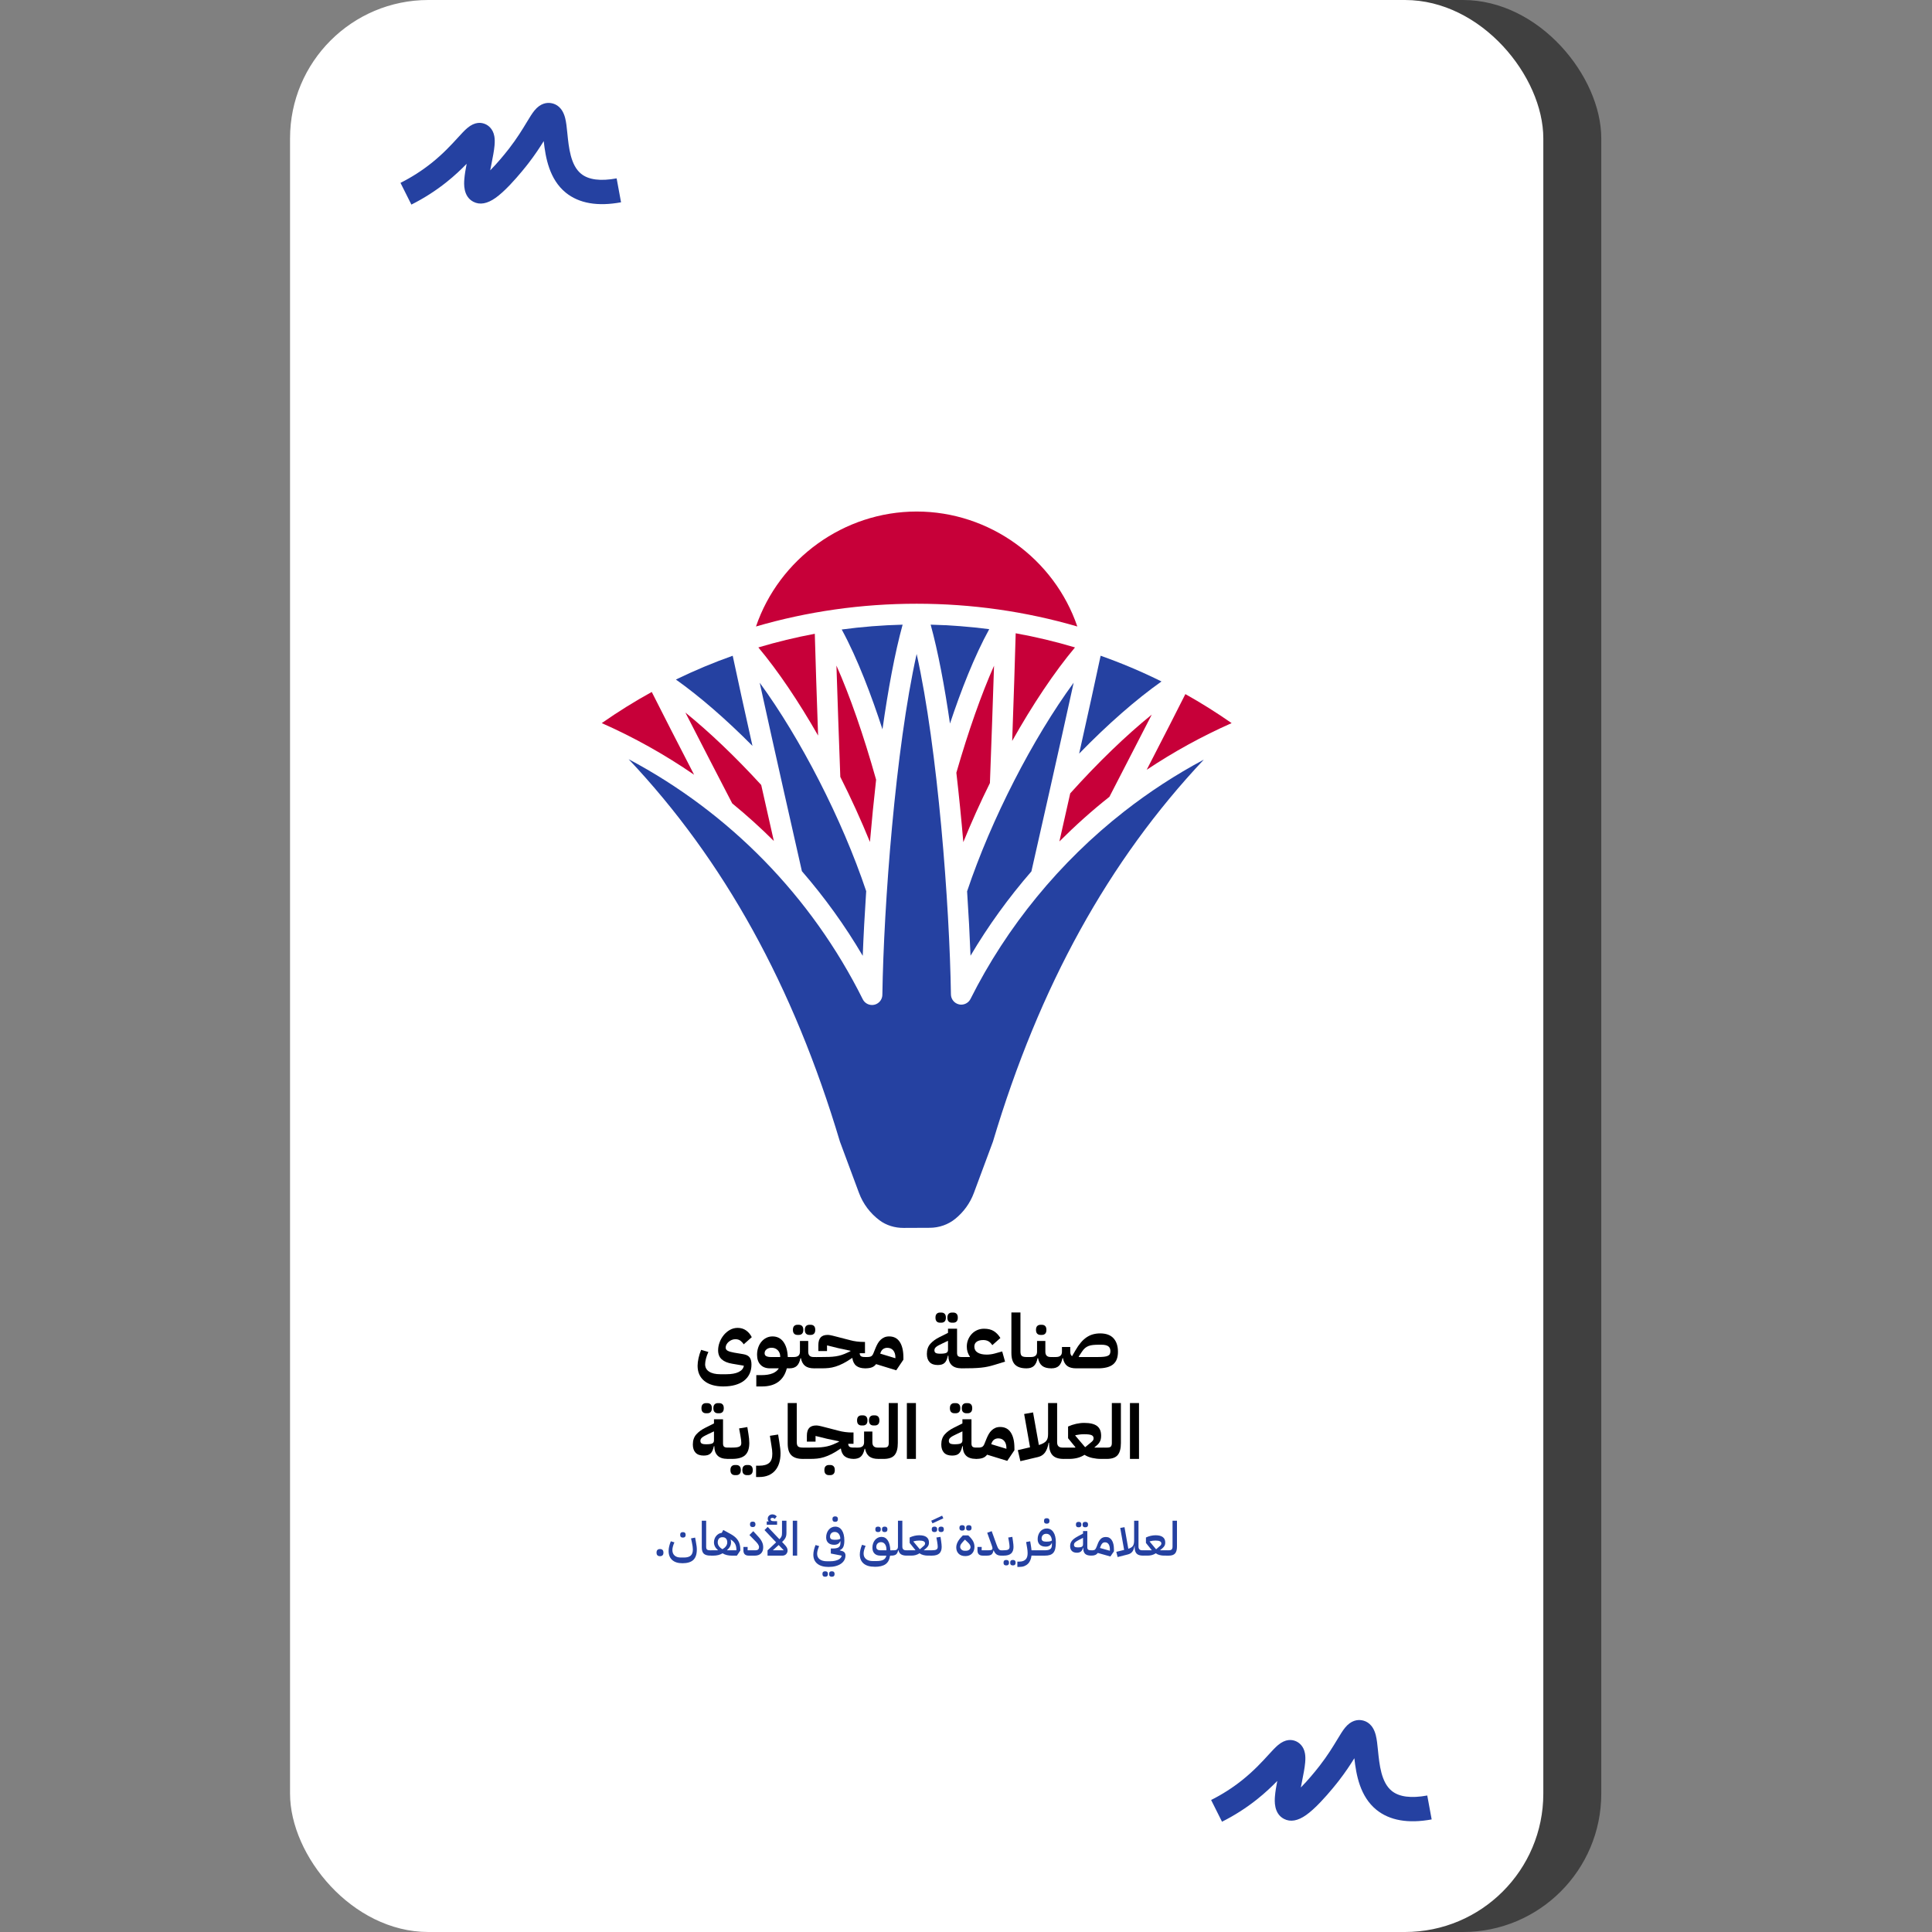 <svg xmlns="http://www.w3.org/2000/svg" viewBox="0 0 1024 1024"><rect x="0" y="0" width="1024" height="1024" fill="#808080" stroke="none"/><defs><style>      .cls-1 {        fill: #fff;      }      .cls-2 {        mix-blend-mode: overlay;        opacity: .5;      }      .cls-3 {        isolation: isolate;      }      .cls-4 {        fill: #c70039;      }      .cls-5 {        fill: #2541a1;      }    </style></defs><g class="cls-3"><g id="_5" data-name="5"><g><g class="cls-2"><rect x="184.45" width="664.26" height="1024" rx="73.32" ry="73.32"></rect></g><rect class="cls-1" x="153.73" width="664.26" height="1024" rx="73.32" ry="73.32"></rect></g><g><path d="M383.38,734.85c-2.13,0-4.05-.25-5.74-.74-1.69-.49-3.13-1.21-4.3-2.16-1.17-.95-2.07-2.09-2.68-3.44-.61-1.35-.92-2.89-.92-4.62,0-1.2.17-2.55.5-4.06.33-1.51.79-2.97,1.38-4.38l3.84,1.12c-.53,1.15-.95,2.31-1.26,3.48-.31,1.17-.46,2.19-.46,3.04,0,1.68.71,2.98,2.12,3.9,1.41.92,3.39,1.38,5.92,1.38h3.2c2.75,0,4.93-.39,6.54-1.18,1.61-.79,2.53-1.9,2.74-3.34l-6.12-1.04c-2.45-.4-4.32-1.17-5.6-2.32-1.28-1.15-1.92-2.75-1.92-4.8,0-1.36.25-2.74.76-4.14.51-1.4,1.22-2.67,2.14-3.82.92-1.15,2.01-2.09,3.28-2.82,1.27-.73,2.66-1.1,4.18-1.1,1.68,0,3.15.44,4.42,1.32,1.27.88,2.29,2.08,3.06,3.6l-4.28,3.8c-.4-.69-.96-1.32-1.68-1.88-.72-.56-1.63-.84-2.72-.84-.67,0-1.31.13-1.92.38-.61.25-1.16.59-1.64,1-.48.41-.87.89-1.16,1.42-.29.53-.44,1.08-.44,1.64,0,.75.37,1.31,1.1,1.7.73.39,1.86.71,3.38.98l5,.84c1.52.27,2.6.83,3.24,1.7.64.87.96,2.13.96,3.78,0,1.84-.34,3.48-1.02,4.92s-1.66,2.65-2.94,3.64c-1.28.99-2.84,1.74-4.68,2.26-1.84.52-3.93.78-6.28.78Z"></path><path d="M400.86,728.85h2.56c2.53,0,4.57-.32,6.1-.96,1.53-.64,2.62-1.52,3.26-2.64h-4.64c-2.16,0-3.85-.63-5.06-1.9-1.21-1.27-1.82-3.03-1.82-5.3,0-1.39.21-2.67.62-3.86.41-1.19.99-2.21,1.72-3.08.73-.87,1.6-1.54,2.6-2.04s2.09-.74,3.26-.74c2.43,0,4.35.96,5.76,2.88,1.41,1.92,2.19,4.6,2.32,8.04h2.04v4.8l-1.2,1.2h-1.36c-.75,3.07-2.22,5.43-4.42,7.1-2.2,1.67-5.13,2.5-8.78,2.5h-2.96v-6ZM405.26,717.25c0,.72.29,1.23.88,1.54.59.31,1.39.46,2.4.46h5v-.12c0-1.44-.43-2.6-1.3-3.48-.87-.88-1.97-1.32-3.3-1.32-1.04,0-1.91.27-2.62.82-.71.55-1.06,1.25-1.06,2.1Z"></path><path d="M418.38,720.45l1.2-1.2h1.2c2.13,0,3.2-.93,3.2-2.8v-5.72h4.4v5.72c0,1.87.93,2.8,2.8,2.8h1.6v4.8l-1.2,1.2c-2.13,0-3.75-.43-4.86-1.3-1.11-.87-1.85-2.23-2.22-4.1h-.24c-.37,1.87-1.01,3.23-1.92,4.1-.91.87-2.23,1.3-3.96,1.3v-4.8ZM422.62,707.53c-.69,0-1.26-.21-1.7-.64-.44-.43-.66-1.11-.66-2.04s.22-1.61.66-2.04c.44-.43,1.01-.64,1.7-.64h.8c.69,0,1.26.21,1.7.64.44.43.66,1.11.66,2.04s-.22,1.61-.66,2.04c-.44.43-1.01.64-1.7.64h-.8ZM428.94,707.53c-.69,0-1.26-.21-1.7-.64-.44-.43-.66-1.11-.66-2.04s.22-1.61.66-2.04c.44-.43,1.01-.64,1.7-.64h.8c.69,0,1.26.21,1.7.64.44.43.66,1.11.66,2.04s-.22,1.61-.66,2.04c-.44.43-1.01.64-1.7.64h-.8Z"></path><path d="M431.58,720.45l1.2-1.2h2.76c1.49,0,2.83-.02,4.02-.06,1.19-.04,2.31-.14,3.38-.3,1.07-.16,2.11-.4,3.12-.72,1.01-.32,2.09-.76,3.24-1.32l1.48-.72v-.2l-6.4-1.36-6.04-1.48v3h-4.6v-3.08c0-1.89.41-3.28,1.22-4.16.81-.88,2.06-1.32,3.74-1.32.21,0,.43.01.66.04.23.03.49.07.8.12.31.05.67.13,1.1.24.43.11.96.24,1.6.4l7.72,2c1.07.29,2.21.52,3.44.68,1.23.16,2.44.24,3.64.24h.8v6h-2.8c.03.75.25,1.27.66,1.56.41.29,1.13.44,2.14.44h1.2v4.8l-1.2,1.2c-2-.03-3.55-.49-4.66-1.38-1.11-.89-1.79-2.29-2.06-4.18l-.16.12c-1.76,1.2-3.34,2.15-4.74,2.86-1.4.71-2.73,1.25-3.98,1.64-1.25.39-2.47.64-3.64.76-1.17.12-2.4.18-3.68.18h-3.96v-4.8Z"></path><path d="M464.34,723.01c-.61.83-1.38,1.41-2.3,1.74-.92.33-2.11.5-3.58.5v-4.8l1.2-1.2c.99,0,1.71-.15,2.16-.44.45-.29.83-.81,1.12-1.56l1.12-2.76c.35-.85.73-1.65,1.16-2.4.43-.75.93-1.4,1.52-1.96.59-.56,1.25-1,1.98-1.32.73-.32,1.58-.48,2.54-.48,2.51,0,4.39.99,5.66,2.96s1.9,4.71,1.9,8.2v1.16l-3.8,5.64-10.68-3.28ZM466.54,717.45l8.04,2.44v-.4c0-1.6-.39-2.85-1.16-3.76s-1.83-1.36-3.16-1.36c-.85,0-1.59.23-2.22.68-.63.45-1.1,1.17-1.42,2.16l-.08.24Z"></path><path d="M509.66,725.25c-2.43-.03-4.2-.62-5.32-1.78-1.12-1.16-1.68-2.75-1.68-4.78v-.2h-.24c-.21.93-.46,1.72-.74,2.36-.28.64-.63,1.15-1.06,1.54-.43.39-.93.67-1.52.84-.59.17-1.28.26-2.08.26-1.92,0-3.36-.51-4.32-1.54s-1.44-2.47-1.44-4.34c0-2.19.61-3.97,1.82-5.34,1.21-1.37,2.85-2.57,4.9-3.58l4.48-2.24v-2.2h4.8v12.84c0,.8.18,1.36.54,1.68.36.32.98.48,1.86.48h1.2v4.8l-1.2,1.2ZM498.34,717.49c1.55,0,2.62-.15,3.22-.44.6-.29.9-.83.9-1.6v-4.8l-2.96,1.4c-.72.35-1.34.65-1.86.92-.52.27-.96.54-1.32.82-.36.28-.63.57-.8.86-.17.29-.26.63-.26,1,0,.67.22,1.14.66,1.42.44.28,1.25.42,2.42.42ZM498.18,701.05c-.69,0-1.26-.21-1.7-.64-.44-.43-.66-1.11-.66-2.04s.22-1.61.66-2.04c.44-.43,1.01-.64,1.7-.64h.8c.69,0,1.26.21,1.7.64.44.43.66,1.11.66,2.04s-.22,1.61-.66,2.04c-.44.43-1.01.64-1.7.64h-.8ZM504.5,701.05c-.69,0-1.26-.21-1.7-.64-.44-.43-.66-1.11-.66-2.04s.22-1.61.66-2.04c.44-.43,1.01-.64,1.7-.64h.8c.69,0,1.26.21,1.7.64.44.43.66,1.11.66,2.04s-.22,1.61-.66,2.04c-.44.43-1.01.64-1.7.64h-.8Z"></path><path d="M509.66,720.45l1.2-1.2h3.2v-.2c-.53-.77-.94-1.6-1.22-2.48-.28-.88-.42-1.83-.42-2.84,0-1.31.23-2.53.7-3.68.47-1.15,1.11-2.15,1.92-3.02.81-.87,1.77-1.54,2.88-2.04,1.11-.49,2.31-.74,3.62-.74,2.16,0,3.92.44,5.28,1.32,1.36.88,2.49,2.08,3.4,3.6l-4.28,3.8c-.59-.93-1.27-1.62-2.04-2.06-.77-.44-1.69-.66-2.76-.66-1.49,0-2.65.3-3.48.9-.83.6-1.24,1.46-1.24,2.58,0,1.36.57,2.41,1.72,3.14s2.76,1.1,4.84,1.1c.69,0,1.43-.05,2.2-.16.77-.11,1.48-.25,2.12-.44l3.88-1.08,1.52,5.4-5.88,1.8c-1.15.35-2.25.63-3.32.86-1.07.23-2.24.41-3.52.54-1.28.13-2.75.23-4.4.28-1.65.05-3.63.08-5.92.08v-4.8Z"></path><path d="M544.02,725.25c-2.69,0-4.69-.64-6-1.92-1.31-1.28-1.96-3.36-1.96-6.24v-21.44h4.8v20.64c0,1.2.24,1.99.72,2.38s1.31.58,2.48.58h1.2v4.8l-1.2,1.2h-.04Z"></path><path d="M544.06,720.45l1.2-1.2h1.2c2.13,0,3.2-.93,3.2-2.8v-5.72h4.4v5.72c0,1.87.93,2.8,2.8,2.8h1.6v4.8l-1.2,1.2c-2.13,0-3.75-.43-4.86-1.3-1.11-.87-1.85-2.23-2.22-4.1h-.24c-.37,1.87-1.01,3.23-1.92,4.1-.91.87-2.23,1.3-3.96,1.3v-4.8ZM551.46,707.53c-.69,0-1.26-.21-1.7-.64-.44-.43-.66-1.11-.66-2.04s.22-1.61.66-2.04c.44-.43,1.01-.64,1.7-.64h.8c.69,0,1.26.21,1.7.64.44.43.66,1.11.66,2.04s-.22,1.61-.66,2.04c-.44.43-1.01.64-1.7.64h-.8Z"></path><path d="M567.26,716.45c0,1.15.32,1.93.96,2.36l1.76-3.04c.93-1.63,1.89-3.01,2.86-4.16.97-1.15,1.99-2.08,3.06-2.8,1.07-.72,2.19-1.25,3.38-1.58s2.46-.5,3.82-.5c3.15,0,5.51.86,7.08,2.58,1.57,1.72,2.36,4.11,2.36,7.18s-.85,5.23-2.56,6.64c-1.71,1.41-4.4,2.12-8.08,2.12h-11.44c-2.13,0-3.75-.43-4.86-1.3-1.11-.87-1.85-2.23-2.22-4.1h-.24c-.37,1.87-1.01,3.23-1.92,4.1-.91.87-2.23,1.3-3.96,1.3v-4.8l1.2-1.2h1.2c2.13,0,3.2-.93,3.2-2.8v-2.52h4.4v2.52ZM581.9,719.25c1.28,0,2.34-.05,3.18-.14.84-.09,1.52-.25,2.04-.48.52-.23.89-.54,1.1-.94.21-.4.32-.92.32-1.56,0-1.15-.37-2-1.12-2.56-.75-.56-1.99-.84-3.72-.84h-1.2c-1.2,0-2.25.05-3.16.14-.91.09-1.71.27-2.4.54-.69.27-1.32.64-1.88,1.12-.56.48-1.09,1.11-1.6,1.88l-1.72,2.6.12.24h10.04Z"></path><path d="M385.62,773.25c-2.43-.03-4.2-.62-5.32-1.78-1.12-1.16-1.68-2.75-1.68-4.78v-.2h-.24c-.21.93-.46,1.72-.74,2.36-.28.64-.63,1.15-1.06,1.54-.43.39-.93.67-1.52.84-.59.17-1.28.26-2.08.26-1.92,0-3.36-.51-4.32-1.54s-1.44-2.47-1.44-4.34c0-2.19.61-3.97,1.82-5.34,1.21-1.37,2.85-2.57,4.9-3.58l4.48-2.24v-2.2h4.8v12.84c0,.8.18,1.36.54,1.68.36.32.98.48,1.86.48h1.2v4.8l-1.2,1.2ZM374.3,765.49c1.55,0,2.62-.15,3.22-.44.6-.29.9-.83.9-1.6v-4.8l-2.96,1.4c-.72.35-1.34.65-1.86.92-.52.27-.96.54-1.32.82-.36.28-.63.57-.8.86-.17.29-.26.63-.26,1,0,.67.22,1.14.66,1.42.44.28,1.25.42,2.42.42ZM374.14,749.05c-.69,0-1.26-.21-1.7-.64-.44-.43-.66-1.11-.66-2.04s.22-1.61.66-2.04c.44-.43,1.01-.64,1.7-.64h.8c.69,0,1.26.21,1.7.64.44.43.66,1.11.66,2.04s-.22,1.61-.66,2.04c-.44.43-1.01.64-1.7.64h-.8ZM380.46,749.05c-.69,0-1.26-.21-1.7-.64-.44-.43-.66-1.11-.66-2.04s.22-1.61.66-2.04c.44-.43,1.01-.64,1.7-.64h.8c.69,0,1.26.21,1.7.64.44.43.66,1.11.66,2.04s-.22,1.61-.66,2.04c-.44.43-1.01.64-1.7.64h-.8Z"></path><path d="M385.62,768.45l1.2-1.2h1.16c.96,0,1.75-.04,2.38-.12.63-.08,1.13-.22,1.52-.42.39-.2.65-.45.8-.76.15-.31.22-.69.22-1.14,0-.4-.03-.91-.1-1.54-.07-.63-.19-1.45-.38-2.46l-.68-3.72,4.36-.72.6,3.72c.13.72.24,1.52.32,2.4.08.88.12,1.65.12,2.32,0,2.91-.71,5.04-2.14,6.4-1.43,1.36-3.77,2.04-7.02,2.04h-2.36v-4.8ZM389.5,781.85c-.69,0-1.26-.21-1.7-.64s-.66-1.11-.66-2.04.22-1.61.66-2.04,1.01-.64,1.7-.64h.8c.69,0,1.26.21,1.7.64s.66,1.11.66,2.04-.22,1.61-.66,2.04-1.01.64-1.7.64h-.8ZM395.82,781.85c-.69,0-1.26-.21-1.7-.64-.44-.43-.66-1.11-.66-2.04s.22-1.61.66-2.04c.44-.43,1.01-.64,1.7-.64h.8c.69,0,1.26.21,1.7.64s.66,1.11.66,2.04-.22,1.61-.66,2.04-1.01.64-1.7.64h-.8Z"></path><path d="M400.74,776.85h1.6c2.43,0,4.21-.49,5.34-1.48,1.13-.99,1.69-2.63,1.66-4.92,0-.61-.04-1.26-.12-1.94s-.19-1.41-.32-2.18l-.84-5.32,4.36-.68.6,3.72c.21,1.28.38,2.46.5,3.54s.18,1.97.18,2.66c0,1.92-.24,3.65-.72,5.2-.48,1.55-1.2,2.87-2.16,3.98s-2.15,1.95-3.56,2.54c-1.41.59-3.04.88-4.88.88h-1.64v-6Z"></path><path d="M425.46,773.25c-2.69,0-4.69-.64-6-1.92-1.31-1.28-1.96-3.36-1.96-6.24v-21.44h4.8v20.64c0,1.2.24,1.99.72,2.38s1.31.58,2.48.58h1.2v4.8l-1.2,1.2h-.04Z"></path><path d="M425.5,768.45l1.2-1.2h2.76c1.49,0,2.83-.02,4.02-.06,1.19-.04,2.31-.14,3.38-.3,1.07-.16,2.11-.4,3.12-.72,1.01-.32,2.09-.76,3.24-1.32l1.48-.72v-.2l-6.4-1.36-6.04-1.48v3h-4.6v-3.08c0-1.89.41-3.28,1.22-4.16.81-.88,2.06-1.32,3.74-1.32.21,0,.43.01.66.04.23.03.49.07.8.12.31.05.67.13,1.1.24.43.11.96.24,1.6.4l7.72,2c1.07.29,2.21.52,3.44.68,1.23.16,2.44.24,3.64.24h.8v6h-2.8c.03.75.25,1.27.66,1.56.41.29,1.13.44,2.14.44h1.2v4.8l-1.2,1.2c-2-.03-3.55-.49-4.66-1.38-1.11-.89-1.79-2.29-2.06-4.18l-.16.12c-1.76,1.2-3.34,2.15-4.74,2.86-1.4.71-2.73,1.25-3.98,1.64-1.25.39-2.47.64-3.64.76-1.17.12-2.4.18-3.68.18h-3.96v-4.8ZM439.3,781.85c-.69,0-1.26-.21-1.7-.64s-.66-1.11-.66-2.04.22-1.61.66-2.04,1.01-.64,1.7-.64h.8c.69,0,1.26.21,1.7.64s.66,1.11.66,2.04-.22,1.61-.66,2.04-1.01.64-1.7.64h-.8Z"></path><path d="M452.38,768.45l1.2-1.2h1.2c2.13,0,3.2-.93,3.2-2.8v-5.72h4.4v5.72c0,1.87.93,2.8,2.8,2.8h1.6v4.8l-1.2,1.2c-2.13,0-3.75-.43-4.86-1.3-1.11-.87-1.85-2.23-2.22-4.1h-.24c-.37,1.87-1.01,3.23-1.92,4.1-.91.87-2.23,1.3-3.96,1.3v-4.8ZM456.62,755.53c-.69,0-1.26-.21-1.7-.64-.44-.43-.66-1.11-.66-2.04s.22-1.61.66-2.04c.44-.43,1.01-.64,1.7-.64h.8c.69,0,1.26.21,1.7.64.44.43.66,1.11.66,2.04s-.22,1.61-.66,2.04c-.44.43-1.01.64-1.7.64h-.8ZM462.94,755.53c-.69,0-1.26-.21-1.7-.64-.44-.43-.66-1.11-.66-2.04s.22-1.61.66-2.04c.44-.43,1.01-.64,1.7-.64h.8c.69,0,1.26.21,1.7.64.44.43.66,1.11.66,2.04s-.22,1.61-.66,2.04c-.44.43-1.01.64-1.7.64h-.8Z"></path><path d="M465.58,768.45l1.2-1.2h1.76c1.01,0,1.69-.19,2.02-.58s.5-.99.5-1.82v-21.2h4.8v21.2c0,2.85-.55,4.96-1.66,6.32-1.11,1.36-2.99,2.05-5.66,2.08h-2.96v-4.8Z"></path><path d="M480.66,743.65h4.8v29.6h-4.8v-29.6Z"></path><path d="M517.3,773.25c-2.43-.03-4.2-.62-5.32-1.78-1.12-1.16-1.68-2.75-1.68-4.78v-.2h-.24c-.21.93-.46,1.72-.74,2.36-.28.64-.63,1.15-1.06,1.54-.43.39-.93.67-1.52.84-.59.17-1.28.26-2.08.26-1.92,0-3.36-.51-4.32-1.54s-1.44-2.47-1.44-4.34c0-2.19.61-3.97,1.82-5.34,1.21-1.37,2.85-2.57,4.9-3.58l4.48-2.24v-2.2h4.8v12.84c0,.8.18,1.36.54,1.68.36.32.98.48,1.86.48h1.2v4.8l-1.2,1.2ZM505.98,765.49c1.55,0,2.62-.15,3.22-.44.6-.29.9-.83.9-1.6v-4.8l-2.96,1.4c-.72.35-1.34.65-1.86.92-.52.27-.96.54-1.32.82-.36.28-.63.57-.8.86-.17.29-.26.63-.26,1,0,.67.22,1.14.66,1.42.44.28,1.25.42,2.42.42ZM505.82,749.05c-.69,0-1.26-.21-1.7-.64-.44-.43-.66-1.11-.66-2.04s.22-1.61.66-2.04c.44-.43,1.01-.64,1.7-.64h.8c.69,0,1.26.21,1.7.64.44.43.66,1.11.66,2.04s-.22,1.61-.66,2.04c-.44.43-1.01.64-1.7.64h-.8ZM512.14,749.05c-.69,0-1.26-.21-1.7-.64-.44-.43-.66-1.11-.66-2.04s.22-1.61.66-2.04c.44-.43,1.01-.64,1.7-.64h.8c.69,0,1.26.21,1.7.64.44.43.66,1.11.66,2.04s-.22,1.61-.66,2.04c-.44.43-1.01.64-1.7.64h-.8Z"></path><path d="M523.18,771.01c-.61.83-1.38,1.41-2.3,1.74-.92.33-2.11.5-3.58.5v-4.8l1.2-1.2c.99,0,1.71-.15,2.16-.44.45-.29.83-.81,1.12-1.56l1.12-2.76c.35-.85.73-1.65,1.16-2.4.43-.75.93-1.4,1.52-1.96.59-.56,1.25-1,1.98-1.32.73-.32,1.58-.48,2.54-.48,2.51,0,4.39.99,5.66,2.96s1.9,4.71,1.9,8.2v1.16l-3.8,5.64-10.68-3.28ZM525.38,765.45l8.04,2.44v-.4c0-1.6-.39-2.85-1.16-3.76s-1.83-1.36-3.16-1.36c-.85,0-1.59.23-2.22.68-.63.45-1.1,1.17-1.42,2.16l-.08.24Z"></path><path d="M539.46,768.61l6.48-1.52-3.12-17.64,4.72-.84,3.08,17.28c.96-.29,1.75-.61,2.38-.96.63-.35,1.13-.74,1.5-1.18.37-.44.63-.96.78-1.56.15-.6.22-1.3.22-2.1v-16.44h4.8v20.8c0,1.87.93,2.8,2.8,2.8h1.6v4.8l-1.2,1.2c-2.59-.03-4.48-.69-5.68-2-1.2-1.31-1.8-3.36-1.8-6.16v-.4h-.24c-.37,2.21-1.01,3.93-1.9,5.16-.89,1.23-2.13,2.03-3.7,2.4l-9.36,2.2-1.36-5.84Z"></path><path d="M563.5,768.45l1.2-1.2h5.2l.08-.2-3.88-4.76v-6.2c1.33-.61,2.74-1.09,4.22-1.42,1.48-.33,2.93-.5,4.34-.5,3.09,0,5.36.55,6.8,1.64,1.44,1.09,2.16,2.81,2.16,5.16,0,.72-.07,1.35-.2,1.9-.13.55-.34,1.05-.62,1.52-.28.47-.64.91-1.08,1.34-.44.43-.98.89-1.62,1.4l.04.12h4.88v4.8l-1.2,1.2h-.4c-1.44,0-2.93-.17-4.46-.5-1.53-.33-2.91-.89-4.14-1.66-1.23.77-2.52,1.33-3.88,1.66-1.36.33-2.76.5-4.2.5h-3.24v-4.8ZM569.94,760.93l5.2,6.12,2.44-2c.37-.32.69-.59.96-.8.27-.21.48-.42.64-.62s.27-.4.34-.6c.07-.2.1-.45.1-.74,0-.77-.37-1.32-1.1-1.64s-2.02-.48-3.86-.48c-.83,0-1.67.05-2.52.16-.85.11-1.59.23-2.2.36v.24Z"></path><path d="M583.82,768.45l1.2-1.2h1.76c1.01,0,1.69-.19,2.02-.58s.5-.99.5-1.82v-21.2h4.8v21.2c0,2.85-.55,4.96-1.66,6.32-1.11,1.36-2.99,2.05-5.66,2.08h-2.96v-4.8Z"></path><path d="M598.9,743.65h4.8v29.6h-4.8v-29.6Z"></path></g><g><path class="cls-5" d="M349.81,824.81c-.62,0-1.08-.16-1.38-.49-.3-.32-.45-.73-.45-1.21v-.38c0-.48.15-.89.45-1.21.3-.33.76-.49,1.38-.49s1.08.16,1.38.49c.3.32.45.73.45,1.21v.38c0,.48-.15.89-.45,1.21-.3.33-.76.49-1.38.49Z"></path><path class="cls-5" d="M361.66,828.54c-2.33,0-4.13-.57-5.39-1.71-1.26-1.14-1.89-2.74-1.89-4.79,0-.77.1-1.6.31-2.49.21-.89.5-1.77.86-2.64l1.9.58c-.32.68-.57,1.38-.77,2.1s-.3,1.37-.3,1.95c0,1.25.39,2.22,1.17,2.93.78.7,1.87,1.05,3.25,1.05h1.73c1.62,0,2.8-.34,3.56-1.01.76-.68,1.14-1.75,1.14-3.21,0-.47-.04-1-.12-1.61s-.21-1.31-.38-2.11l-.47-2.2,2.17-.42.4,2.17c.17.88.29,1.67.38,2.35s.12,1.29.12,1.82c0,2.48-.62,4.31-1.85,5.49-1.23,1.17-3.17,1.76-5.82,1.76ZM361.76,814.94c-.38,0-.69-.12-.91-.35-.23-.23-.34-.59-.34-1.08s.11-.86.34-1.09.53-.34.91-.34h.38c.38,0,.69.11.92.34s.35.59.35,1.09-.12.84-.35,1.08c-.23.23-.54.35-.92.35h-.38Z"></path><path class="cls-5" d="M376.56,824.51c-1.63,0-2.81-.34-3.53-1.01-.72-.68-1.07-1.8-1.07-3.39v-14.1h2.32v13.88c0,.7.16,1.18.49,1.43.32.25.86.38,1.61.38h.83v2.22l-.62.6h-.02Z"></path><path class="cls-5" d="M376.61,822.29l.6-.6h3.23l.05-.12c-1.38-1.18-2.07-2.55-2.07-4.1,0-.65.1-1.27.31-1.85.21-.58.5-1.1.88-1.55.38-.45.81-.82,1.31-1.11.5-.29,1.04-.46,1.62-.51l.8-1.53,3.88,2.12c.92.5,1.7,1.03,2.35,1.59s1.18,1.17,1.6,1.84c.42.67.72,1.4.92,2.19.2.79.3,1.68.3,2.66v.5l-1.82,2.7h-2.77c-.88,0-1.73-.1-2.54-.29-.81-.19-1.58-.5-2.31-.94-.72.43-1.48.75-2.3.94s-1.66.29-2.52.29h-1.5v-2.22ZM382.94,821.11c.8-.47,1.42-1.01,1.86-1.62.44-.62.66-1.27.66-1.98,0-.85-.21-1.52-.64-2.01-.42-.49-1-.74-1.74-.74h-.27c-.73,0-1.32.25-1.75.74-.43.49-.65,1.16-.65,2.01,0,.7.22,1.36.66,1.98s1.06,1.16,1.86,1.62ZM387.26,816.04c.13.48.2.96.2,1.43,0,1.55-.69,2.92-2.08,4.1l.05.12h4.88v-.22c0-1.3-.24-2.38-.71-3.23-.48-.85-1.24-1.6-2.29-2.25l-.05.05Z"></path><path class="cls-5" d="M396.76,824.51c-.85,0-1.52-.22-2-.67-.48-.45-.73-1.15-.73-2.1v-1.83h2.23v1.78h4c.78,0,1.32-.16,1.61-.47s.44-.72.44-1.2-.19-1.03-.57-1.6c-.38-.57-1.04-1.3-1.98-2.2l-2.55-2.62,2.03-2.05,2.3,2.5c.55.58,1.01,1.13,1.39,1.64s.68,1,.91,1.48c.23.47.4.95.51,1.42.11.48.16.99.16,1.54,0,1.38-.39,2.46-1.18,3.24s-1.89,1.16-3.32,1.16h-3.25ZM398.76,809.36c-.38,0-.69-.12-.91-.35-.23-.23-.34-.59-.34-1.07s.11-.86.34-1.09.53-.34.91-.34h.38c.38,0,.69.11.92.34s.35.59.35,1.09-.12.84-.35,1.07c-.23.23-.54.35-.92.35h-.38Z"></path><path class="cls-5" d="M406.81,821.74l4.55-4.27-6.17-6.5,1.7-1.7,6.22,6.55c.27-.25.49-.5.66-.74.18-.24.32-.49.43-.75.11-.26.18-.54.22-.86s.06-.68.06-1.1v-6.35h2.35v6.35c0,.55-.04,1.03-.11,1.45-.08.42-.2.81-.39,1.19-.18.38-.42.74-.71,1.1-.29.36-.66.75-1.11,1.16l1.25,1.33c.63.65,1.07,1.21,1.31,1.69.24.47.36.98.36,1.51,0,.37-.07.72-.2,1.05-.13.33-.32.62-.56.88s-.54.45-.89.59-.75.21-1.2.21h-7.77v-2.77ZM406.41,806.39h.98l.02-.12c-.32-.35-.48-.78-.48-1.3,0-.67.23-1.22.7-1.66.47-.44,1.06-.66,1.77-.66.43,0,.86.1,1.27.29.42.19.76.45,1.02.79l-1.05,1.35c-.38-.38-.8-.58-1.25-.58-.3,0-.54.07-.73.21-.18.14-.27.32-.27.54,0,.67.58,1,1.75,1h1.73v1.88h-5.48v-1.73ZM412.71,818.89l-3,2.7.02.1h5.68l-2.7-2.8Z"></path><path class="cls-5" d="M420.19,806.01h2.32v18.5h-2.32v-18.5Z"></path><path class="cls-5" d="M439.11,830.51c-2.53,0-4.5-.57-5.91-1.71-1.41-1.14-2.11-2.74-2.11-4.79,0-.75.1-1.57.31-2.47.21-.9.5-1.78.86-2.65l1.9.58c-.32.68-.57,1.38-.77,2.1s-.3,1.37-.3,1.95c0,1.27.46,2.25,1.38,2.94.92.69,2.18,1.04,3.8,1.04h1.73c.93,0,1.77-.08,2.51-.24s1.38-.38,1.9-.65c.52-.28.93-.59,1.21-.95.28-.36.44-.74.48-1.14l-5.75-1.12v-2.67h1.22c1.32,0,2.29-.21,2.93-.64.63-.42.95-1.2.95-2.34v-.85h-.15c-.23.62-.62,1.08-1.17,1.4-.55.32-1.22.47-2,.47-1.35,0-2.4-.35-3.14-1.04s-1.11-1.66-1.11-2.91c0-.8.12-1.54.36-2.22s.58-1.28,1-1.8c.43-.52.93-.92,1.51-1.21.58-.29,1.23-.44,1.92-.44,1.52,0,2.7.65,3.56,1.95.86,1.3,1.29,3.1,1.29,5.4,0,1.37-.17,2.47-.51,3.3-.34.83-.97,1.44-1.89,1.83v.12l1,.27c1.33.33,2,1.13,2,2.4,0,.9-.2,1.72-.61,2.46-.41.74-1,1.38-1.77,1.92s-1.72.96-2.82,1.26c-1.11.3-2.37.45-3.79.45ZM437.16,835.69c-.38,0-.69-.12-.91-.35-.22-.23-.34-.59-.34-1.08s.11-.86.34-1.09c.23-.23.53-.34.91-.34h.38c.38,0,.69.11.93.34.23.23.35.59.35,1.09s-.12.84-.35,1.08c-.23.23-.54.35-.93.35h-.38ZM440.69,835.69c-.38,0-.69-.12-.91-.35-.23-.23-.34-.59-.34-1.08s.11-.86.34-1.09c.22-.23.53-.34.91-.34h.38c.38,0,.69.11.93.34.23.23.35.59.35,1.09s-.12.84-.35,1.08c-.23.23-.54.35-.93.35h-.38ZM442.74,816.11c1.33,0,2.23-.2,2.67-.6-.07-1.09-.37-1.95-.9-2.59-.53-.64-1.23-.96-2.08-.96-.77,0-1.38.23-1.82.68-.45.45-.68,1.05-.68,1.79,0,.59.19,1.01.58,1.28.38.27.95.4,1.7.4h.52ZM442.46,806.59c-.38,0-.69-.12-.91-.35s-.34-.59-.34-1.08.11-.86.34-1.09c.23-.22.53-.34.91-.34h.38c.38,0,.69.11.92.34.23.23.35.59.35,1.09s-.12.84-.35,1.08-.54.35-.92.35h-.38Z"></path><path class="cls-5" d="M463.54,830.41c-2.53,0-4.47-.57-5.81-1.71-1.34-1.14-2.01-2.75-2.01-4.81,0-.75.1-1.57.31-2.47.21-.9.5-1.78.86-2.65l1.9.58c-.32.68-.57,1.39-.77,2.11-.2.73-.3,1.38-.3,1.96,0,1.25.44,2.22,1.31,2.93.88.7,2.1,1.05,3.66,1.05h1.7c1.72,0,3-.23,3.84-.69.84-.46,1.35-1.19,1.54-2.19h-3.12c-1.35,0-2.4-.37-3.14-1.1-.74-.73-1.11-1.78-1.11-3.12,0-.8.12-1.55.36-2.25.24-.7.58-1.3,1-1.81.43-.51.93-.91,1.51-1.21.58-.3,1.23-.45,1.92-.45,1.42,0,2.53.62,3.35,1.88.82,1.25,1.27,3,1.35,5.25h1.2v2.22l-.6.6h-.73c-.15,1.03-.42,1.93-.81,2.68s-.92,1.36-1.59,1.84c-.67.47-1.48.82-2.45,1.05-.97.23-2.09.34-3.38.34ZM465.19,812.01c-.38,0-.69-.12-.91-.35-.23-.23-.34-.59-.34-1.07s.11-.86.34-1.09c.22-.22.53-.34.91-.34h.38c.38,0,.69.11.93.34.23.22.35.59.35,1.09s-.12.84-.35,1.07c-.23.23-.54.35-.93.35h-.38ZM464.46,819.93c0,.62.19,1.07.57,1.34s.95.42,1.7.42h3.1v-.38c0-1.21-.26-2.16-.79-2.87-.52-.7-1.22-1.06-2.09-1.06-.77,0-1.38.24-1.83.71-.45.47-.67,1.08-.67,1.84ZM468.71,812.01c-.38,0-.69-.12-.91-.35-.23-.23-.34-.59-.34-1.07s.11-.86.34-1.09.53-.34.91-.34h.38c.38,0,.69.11.92.34s.35.59.35,1.09-.12.84-.35,1.07c-.23.23-.54.35-.92.35h-.38Z"></path><path class="cls-5" d="M472.49,822.29l.6-.6h.77c1.38,0,2.08-.66,2.08-1.97v-13.7h2.32v13.7c0,1.32.66,1.97,1.98,1.97h.88v2.22l-.6.6c-1.25,0-2.23-.23-2.94-.69-.71-.46-1.17-1.18-1.39-2.16h-.15c-.2,1.03-.57,1.77-1.1,2.2-.53.43-1.35.65-2.45.65v-2.22Z"></path><path class="cls-5" d="M480.51,822.29l.6-.6h4.05l.03-.1-3.05-3.8v-2.88c.77-.38,1.59-.67,2.48-.88.88-.21,1.75-.31,2.6-.31,1.72,0,3,.32,3.86.97s1.29,1.6,1.29,2.85c0,.45-.05.84-.15,1.18-.1.33-.26.65-.48.95-.22.3-.5.6-.84.91-.34.31-.76.66-1.26,1.06l.02.05h3.73v2.22l-.6.6h-1.05c-.77,0-1.53-.1-2.3-.29-.77-.19-1.47-.5-2.1-.94-.63.43-1.31.75-2.04.94s-1.46.29-2.21.29h-2.58v-2.22ZM484.11,817.06l3.42,4.1.8-.68c.65-.55,1.14-.99,1.48-1.31.33-.32.5-.7.5-1.13,0-1-1.04-1.51-3.12-1.51-1.02,0-2.04.14-3.08.43v.1Z"></path><path class="cls-5" d="M499.99,804.74l-5.77,2.67-.65-1.4,5.77-2.67.65,1.4Z"></path><path class="cls-5" d="M492.79,822.29l.6-.6h.52c1.13,0,1.93-.13,2.4-.39s.7-.73.7-1.41c0-.28-.02-.64-.06-1.07-.04-.43-.12-1.01-.24-1.72l-.4-2.18,2.18-.35.32,2.17c.2,1.33.3,2.38.3,3.15,0,1.57-.43,2.73-1.27,3.49-.85.76-2.16,1.14-3.93,1.14h-1.12v-2.22ZM495.09,812.01c-.38,0-.69-.12-.91-.35-.23-.23-.34-.59-.34-1.07s.11-.86.34-1.09.53-.34.91-.34h.38c.38,0,.69.11.92.34s.35.59.35,1.09-.12.84-.35,1.07c-.23.23-.54.35-.92.35h-.38ZM498.61,812.01c-.38,0-.69-.12-.91-.35-.23-.23-.34-.59-.34-1.07s.11-.86.34-1.09.53-.34.91-.34h.38c.38,0,.69.11.92.34s.35.59.35,1.09-.12.84-.35,1.07c-.23.23-.54.35-.92.35h-.38Z"></path><path class="cls-5" d="M511.66,824.76c-1.53,0-2.72-.42-3.56-1.26s-1.26-1.95-1.26-3.31c0-1.85.93-3.73,2.8-5.65l.7-.75h2.85l.62.6c.97.95,1.65,1.86,2.06,2.71.41.86.61,1.76.61,2.71,0,.75-.11,1.43-.33,2.04-.22.61-.53,1.13-.95,1.56-.42.43-.92.77-1.51,1-.59.23-1.27.35-2.04.35ZM509.76,811.24c-.38,0-.69-.12-.91-.35-.22-.23-.34-.59-.34-1.07s.11-.86.34-1.09c.23-.22.53-.34.91-.34h.38c.38,0,.69.11.93.34.23.22.35.59.35,1.09s-.12.84-.35,1.07c-.23.23-.54.35-.93.35h-.38ZM511.91,821.94c.75,0,1.35-.19,1.81-.56s.69-.85.69-1.44c0-.4-.14-.82-.41-1.26-.28-.44-.76-.98-1.46-1.61l-1.02-.97h-.17l-.88.97c-.53.58-.93,1.07-1.18,1.47s-.38.83-.38,1.28c0,.58.23,1.08.69,1.5s1.06.62,1.81.62h.5ZM513.29,811.24c-.38,0-.69-.12-.91-.35-.23-.23-.34-.59-.34-1.07s.11-.86.34-1.09c.22-.22.53-.34.91-.34h.38c.38,0,.69.11.93.34.23.22.35.59.35,1.09s-.12.84-.35,1.07c-.23.23-.54.35-.93.35h-.38Z"></path><path class="cls-5" d="M520.81,824.51c-.85,0-1.52-.22-2-.67-.48-.45-.73-1.15-.73-2.1v-1.83h2.23v1.78h3.4c.88,0,1.49-.08,1.83-.22.33-.15.5-.43.5-.85,0-.18-.04-.41-.12-.69-.08-.27-.2-.63-.35-1.06l-2.33-6.48,2.38-.85,2.55,7.08c.22.62.42,1.12.61,1.51.19.39.39.7.59.94.2.23.41.4.64.49.23.09.49.14.79.14h.67v2.22l-.62.6c-.55,0-1.03-.04-1.45-.14s-.79-.24-1.11-.45-.62-.49-.88-.84c-.26-.35-.51-.79-.76-1.33l-.12.03c-.15.98-.48,1.68-1,2.1-.52.42-1.31.62-2.38.62h-2.32Z"></path><path class="cls-5" d="M530.86,822.29l.6-.6h.52c1.13,0,1.93-.13,2.4-.39s.7-.73.7-1.41c0-.28-.02-.64-.06-1.07-.04-.43-.12-1.01-.24-1.72l-.4-2.18,2.18-.35.32,2.17c.2,1.33.3,2.38.3,3.15,0,1.57-.43,2.73-1.27,3.49-.85.76-2.16,1.14-3.93,1.14h-1.12v-2.22ZM533.14,829.69c-.38,0-.69-.12-.91-.35-.23-.23-.34-.59-.34-1.08s.11-.86.34-1.09c.22-.23.53-.34.91-.34h.38c.38,0,.69.11.93.34.23.23.35.59.35,1.09s-.12.84-.35,1.08c-.23.23-.54.35-.93.35h-.38ZM536.66,829.69c-.38,0-.69-.12-.91-.35-.23-.23-.34-.59-.34-1.08s.11-.86.34-1.09.53-.34.91-.34h.38c.38,0,.69.11.92.34s.35.59.35,1.09-.12.84-.35,1.08c-.23.23-.54.35-.92.35h-.38Z"></path><path class="cls-5" d="M539.24,827.69h.95c.85,0,1.56-.11,2.12-.33.57-.22,1.02-.52,1.38-.91.35-.39.6-.86.75-1.41.15-.55.22-1.17.22-1.85,0-.45-.02-.92-.07-1.4-.05-.48-.12-.97-.2-1.45l-.52-3.03,2.15-.4.35,2.1c.08.48.15.95.21,1.4.06.45.1.88.14,1.28h2.32v2.22l-.6.6h-1.73c-.1.87-.3,1.67-.6,2.4s-.71,1.37-1.24,1.9c-.53.53-1.17.95-1.94,1.25-.77.3-1.68.45-2.73.45h-.98v-2.82Z"></path><path class="cls-5" d="M548.44,822.29l.6-.6h4.77c1.27,0,2.2-.21,2.81-.62s.91-1.17.91-2.25v-.95h-.12c-.25.62-.65,1.08-1.19,1.4-.54.32-1.2.48-1.99.48-1.35,0-2.4-.35-3.14-1.05-.74-.7-1.11-1.68-1.11-2.93,0-.78.12-1.52.36-2.21.24-.69.58-1.29,1-1.8s.93-.91,1.51-1.2c.58-.29,1.22-.44,1.92-.44,1.52,0,2.7.65,3.56,1.95.86,1.3,1.29,3.1,1.29,5.4,0,1.37-.11,2.5-.33,3.41-.22.91-.56,1.63-1.04,2.16-.47.53-1.08.91-1.81,1.14s-1.62.34-2.65.34h-5.38v-2.22ZM554.84,817.09c.7,0,1.26-.05,1.68-.15.42-.1.75-.25,1-.45-.07-1.08-.36-1.95-.89-2.59-.52-.64-1.21-.96-2.06-.96-.77,0-1.38.23-1.82.69-.45.46-.68,1.05-.68,1.79,0,.58.19,1.01.58,1.28.38.27.95.4,1.7.4h.5ZM554.59,807.56c-.38,0-.69-.12-.91-.35-.23-.23-.34-.59-.34-1.08s.11-.86.34-1.09c.22-.23.53-.34.91-.34h.38c.38,0,.69.11.93.34.23.23.35.59.35,1.09s-.12.84-.35,1.08c-.23.23-.54.35-.93.35h-.38Z"></path><path class="cls-5" d="M578.41,824.51c-1.52,0-2.6-.31-3.26-.94s-.99-1.6-.99-2.91v-.3h-.12c-.25.93-.64,1.6-1.17,2.01-.53.41-1.23.61-2.1.61-1.15,0-2.03-.31-2.65-.92-.62-.62-.93-1.48-.93-2.6,0-.57.08-1.09.25-1.56.17-.48.43-.92.77-1.34.35-.42.79-.81,1.31-1.19.53-.38,1.15-.75,1.86-1.14l2.65-1.4v-1.33h2.27v8.6c0,.6.15,1.01.45,1.24.3.22.77.34,1.42.34h.83v2.22l-.6.6ZM571.31,820.16c1,0,1.7-.12,2.11-.38.41-.25.61-.69.61-1.32v-3.38l-2.25,1.15c-.9.47-1.55.88-1.95,1.24-.4.36-.6.8-.6,1.31,0,.48.15.83.46,1.05.31.22.85.32,1.61.32ZM571.51,809.49c-.38,0-.69-.12-.91-.35-.23-.23-.34-.59-.34-1.07s.11-.86.34-1.09.53-.34.91-.34h.38c.38,0,.69.11.92.34s.35.59.35,1.09-.12.84-.35,1.07c-.23.23-.54.35-.92.35h-.38ZM575.04,809.49c-.38,0-.69-.12-.91-.35-.23-.23-.34-.59-.34-1.07s.11-.86.34-1.09.53-.34.91-.34h.38c.38,0,.69.11.92.34s.35.59.35,1.09-.12.84-.35,1.07c-.23.23-.54.35-.92.35h-.38Z"></path><path class="cls-5" d="M581.84,823.09c-.38.52-.84.88-1.38,1.1-.53.22-1.22.32-2.05.32v-2.22l.6-.6c.63,0,1.1-.14,1.39-.41.29-.28.56-.75.81-1.41l.7-1.8c.4-1.03.93-1.86,1.59-2.49s1.55-.94,2.66-.94c1.37,0,2.42.58,3.15,1.74s1.1,2.78,1.1,4.86v.98l-1.88,2.75-6.7-1.88ZM583.01,820.46l5.25,1.47v-.7c0-1.18-.23-2.11-.67-2.77-.45-.67-1.08-1-1.88-1-.58,0-1.05.17-1.41.51-.36.34-.65.81-.89,1.41l-.4,1.08Z"></path><path class="cls-5" d="M591.66,822.51l4.15-1.02-2.07-11.65,2.27-.4,2.02,11.45c.6-.2,1.1-.42,1.5-.67s.72-.55.95-.9c.23-.35.4-.77.49-1.26.09-.49.14-1.08.14-1.76v-10.28h2.32v13.7c0,1.32.66,1.97,1.98,1.97h.92v2.22l-.6.6c-1.5,0-2.6-.35-3.29-1.06-.69-.71-1.04-1.82-1.04-3.34v-.67h-.12c-.23,1.33-.62,2.34-1.16,3.03s-1.32,1.16-2.34,1.42l-5.42,1.38-.7-2.75Z"></path><path class="cls-5" d="M605.74,822.29l.6-.6h4.05l.03-.1-3.05-3.8v-2.88c.77-.38,1.59-.67,2.48-.88.88-.21,1.75-.31,2.6-.31,1.72,0,3,.32,3.86.97s1.29,1.6,1.29,2.85c0,.45-.05.84-.15,1.18-.1.33-.26.65-.48.95-.22.3-.5.6-.84.91-.34.31-.76.66-1.26,1.06l.02.05h3.73v2.22l-.6.6h-1.05c-.77,0-1.53-.1-2.3-.29-.77-.19-1.47-.5-2.1-.94-.63.43-1.31.75-2.04.94s-1.46.29-2.21.29h-2.58v-2.22ZM609.34,817.06l3.42,4.1.8-.68c.65-.55,1.14-.99,1.48-1.31.33-.32.5-.7.5-1.13,0-1-1.04-1.51-3.12-1.51-1.02,0-2.04.14-3.08.43v.1Z"></path><path class="cls-5" d="M618.01,822.29l.6-.6h.88c.73,0,1.25-.16,1.54-.47.29-.32.44-.82.44-1.5v-13.7h2.35v13.7c0,1.65-.33,2.86-1,3.64-.67.78-1.78,1.16-3.33,1.16h-1.48v-2.22Z"></path></g><g><path class="cls-5" d="M514.39,529.45c-.94,1.88-2.86,3.03-4.9,3.03-.41,0-.82-.05-1.22-.14-2.46-.57-4.22-2.74-4.26-5.26-.72-47.14-6.92-130.07-18.17-180.46-11.26,50.41-17.45,133.32-18.17,180.5.02,2.1-1.16,4.11-3.18,5.04-.75.35-1.53.51-2.31.51-2.01,0-3.94-1.11-4.9-3.03-27.25-54.64-70.71-98.92-124.09-127.24,50.58,53.62,87.37,120.2,111.98,202.67l10.1,27.18c2.2,5.93,6.03,10.89,10.86,14.51,3.66,2.75,8.2,4.08,12.78,4.06l13.87-.06c4.94-.02,9.75-1.67,13.57-4.79,4.34-3.54,7.79-8.21,9.83-13.71l10.1-27.18c24.57-82.36,61.29-148.87,111.76-202.45-14.83,7.92-28.97,17.12-42.28,27.53-34.01,26.61-62.14,60.94-81.37,99.29Z"></path><path class="cls-4" d="M524.68,415.01c.77-20.56,1.6-44.11,2.18-62.16-6.73,15.15-13.56,34.51-19.97,56.71,1.41,12.15,2.64,24.56,3.69,36.79,4.25-10.47,8.99-21.01,14.1-31.33Z"></path><path class="cls-5" d="M546.67,461.85c2.76-12.17,14.95-65.96,22.39-100-21.53,29.38-43.67,72.26-56.48,110.58.8,12.03,1.41,23.57,1.82,34.12,9.34-15.8,20.19-30.78,32.27-44.7Z"></path><path class="cls-5" d="M615.62,361.19c-10.49-5.21-21.26-9.75-32.26-13.64-2.57,12.17-6.93,31.92-11.39,51.88,15.17-15.58,30.14-28.69,43.65-38.24Z"></path><path class="cls-5" d="M503.51,383.5c5.78-17.37,12.86-35.59,20.8-50.03-10.23-1.33-20.59-2.13-31.04-2.39,3.93,14.32,7.35,32.51,10.24,52.42Z"></path><path class="cls-4" d="M464.36,413.26c-6.7-23.8-13.91-44.47-21.03-60.48.54,17.18,1.32,39.29,2.05,58.98,5.71,11.33,11.01,22.96,15.71,34.5.94-10.97,2.04-22.07,3.27-33.01Z"></path><path class="cls-4" d="M538.34,335.65c-.34,13-1.08,34.99-1.86,57.06,10.74-19.1,22.27-36.42,33.29-49.56-10.31-3.08-20.79-5.58-31.43-7.5Z"></path><path class="cls-4" d="M363.27,377.67c8.01,15.66,18,34.99,24.83,48.15,7.67,6.28,15.03,12.92,22.05,19.92-1.91-8.46-4.24-18.77-6.69-29.69-13.66-14.92-27.43-28.05-40.19-38.38Z"></path><path class="cls-5" d="M478.4,331.09c-10.87.27-21.63,1.13-32.27,2.56,8.46,15.52,15.92,35.47,21.6,52.91,2.98-21.09,6.54-40.42,10.68-55.48Z"></path><path class="cls-4" d="M431.86,335.92c-10.12,1.88-20.1,4.3-29.92,7.23,10.47,12.48,21.39,28.74,31.67,46.71-.74-20.86-1.42-41.39-1.75-53.94Z"></path><path class="cls-5" d="M457.27,506.62c.41-10.6,1.02-22.19,1.83-34.29-12.83-38.3-34.95-81.13-56.44-110.47,7.41,33.92,19.54,87.46,22.36,99.88,12.03,13.89,22.86,28.87,32.26,44.88Z"></path><path class="cls-4" d="M610.47,378.75c-13.7,11.09-28.53,25.39-43.23,41.75-2.1,9.36-4.08,18.14-5.74,25.49,8.39-8.39,17.22-16.32,26.52-23.67,9.39-18.14,16.84-32.62,22.45-43.58Z"></path><path class="cls-4" d="M571,332.04c-12.23-35.82-46.5-60.92-85.14-60.92s-72.93,25.1-85.17,60.93c27.36-7.97,55.94-12.06,85.17-12.06s57.79,4.1,85.14,12.06Z"></path><path class="cls-5" d="M388.35,347.56c-10.25,3.62-20.29,7.84-30.11,12.61,12.58,8.92,26.47,20.95,40.58,35.16-4.13-18.52-8.08-36.43-10.47-47.77Z"></path><path class="cls-4" d="M345.44,366.76c-9.08,4.99-17.91,10.51-26.5,16.5,17.24,7.62,33.6,16.81,48.95,27.37-8.65-16.74-17.21-33.42-22.45-43.87Z"></path><path class="cls-4" d="M652.78,383.26c-7.96-5.55-16.13-10.68-24.51-15.37-4.17,8.33-11.01,21.69-20.5,40.11,14.29-9.51,29.34-17.8,45.01-24.74Z"></path></g><path class="cls-5" d="M218.05,108.45l-5.78-11.53c5.78-2.9,11.26-6.4,16.3-10.4,6.26-4.98,10.79-9.92,14.09-13.54,1.96-2.15,3.52-3.84,5-5.1,4.09-3.48,7.52-3.04,9.68-2.05,1.41.65,3.9,2.33,4.65,6.31.26,1.38.3,2.94.13,4.91-.25,2.87-.91,6.19-1.61,9.71-.21,1.03-.45,2.26-.69,3.53.83-.84,1.76-1.81,2.8-2.96,3.57-3.93,6.6-7.81,7.17-8.55,4.28-5.54,7.11-10.21,9.37-13.95,1.57-2.6,2.81-4.65,4.1-6.23,3.24-3.97,6.64-4.33,8.92-3.93,2.57.45,5.93,2.19,7.38,7.95.57,2.27.84,4.94,1.15,8.03.76,7.55,1.71,16.94,7.3,21.46,3.93,3.19,10.27,4.01,18.82,2.43l2.34,12.68c-12.43,2.29-22.27.57-29.27-5.09-8.76-7.1-10.75-18.64-11.71-27.34-2.07,3.34-4.71,7.37-8.2,11.88-.8,1.03-5.03,6.44-9.7,11.33-2.9,3.04-5.39,5.28-7.61,6.86-4.42,3.15-8.38,3.85-11.77,2.09-5.51-2.85-4.98-9.69-4.81-11.94.19-2.51.69-5.34,1.24-8.19-2.91,2.98-6.43,6.34-10.76,9.78-5.73,4.56-11.97,8.54-18.54,11.84Z"></path><path class="cls-5" d="M647.7,965.56l-5.78-11.53c5.78-2.9,11.26-6.4,16.3-10.4,6.26-4.98,10.79-9.92,14.09-13.54,1.96-2.15,3.52-3.84,5-5.1,4.09-3.48,7.52-3.04,9.68-2.05,1.41.65,3.9,2.33,4.65,6.31.26,1.38.3,2.94.13,4.91-.25,2.87-.91,6.19-1.61,9.71-.21,1.03-.45,2.26-.69,3.53.83-.84,1.76-1.81,2.8-2.96,3.57-3.93,6.6-7.81,7.17-8.55,4.28-5.54,7.11-10.21,9.37-13.95,1.57-2.6,2.81-4.65,4.1-6.23,3.24-3.97,6.64-4.33,8.92-3.93,2.57.45,5.93,2.19,7.38,7.95.57,2.27.84,4.94,1.15,8.03.76,7.55,1.71,16.94,7.3,21.46,3.93,3.19,10.27,4.01,18.82,2.43l2.34,12.68c-12.43,2.29-22.27.57-29.27-5.09-8.76-7.1-10.75-18.64-11.71-27.34-2.07,3.34-4.71,7.37-8.2,11.88-.8,1.03-5.03,6.44-9.7,11.33-2.9,3.04-5.39,5.28-7.61,6.86-4.42,3.15-8.38,3.85-11.77,2.09-5.51-2.85-4.98-9.69-4.81-11.94.19-2.51.69-5.34,1.24-8.19-2.91,2.98-6.43,6.34-10.76,9.78-5.73,4.56-11.97,8.54-18.54,11.84Z"></path></g></g></svg>